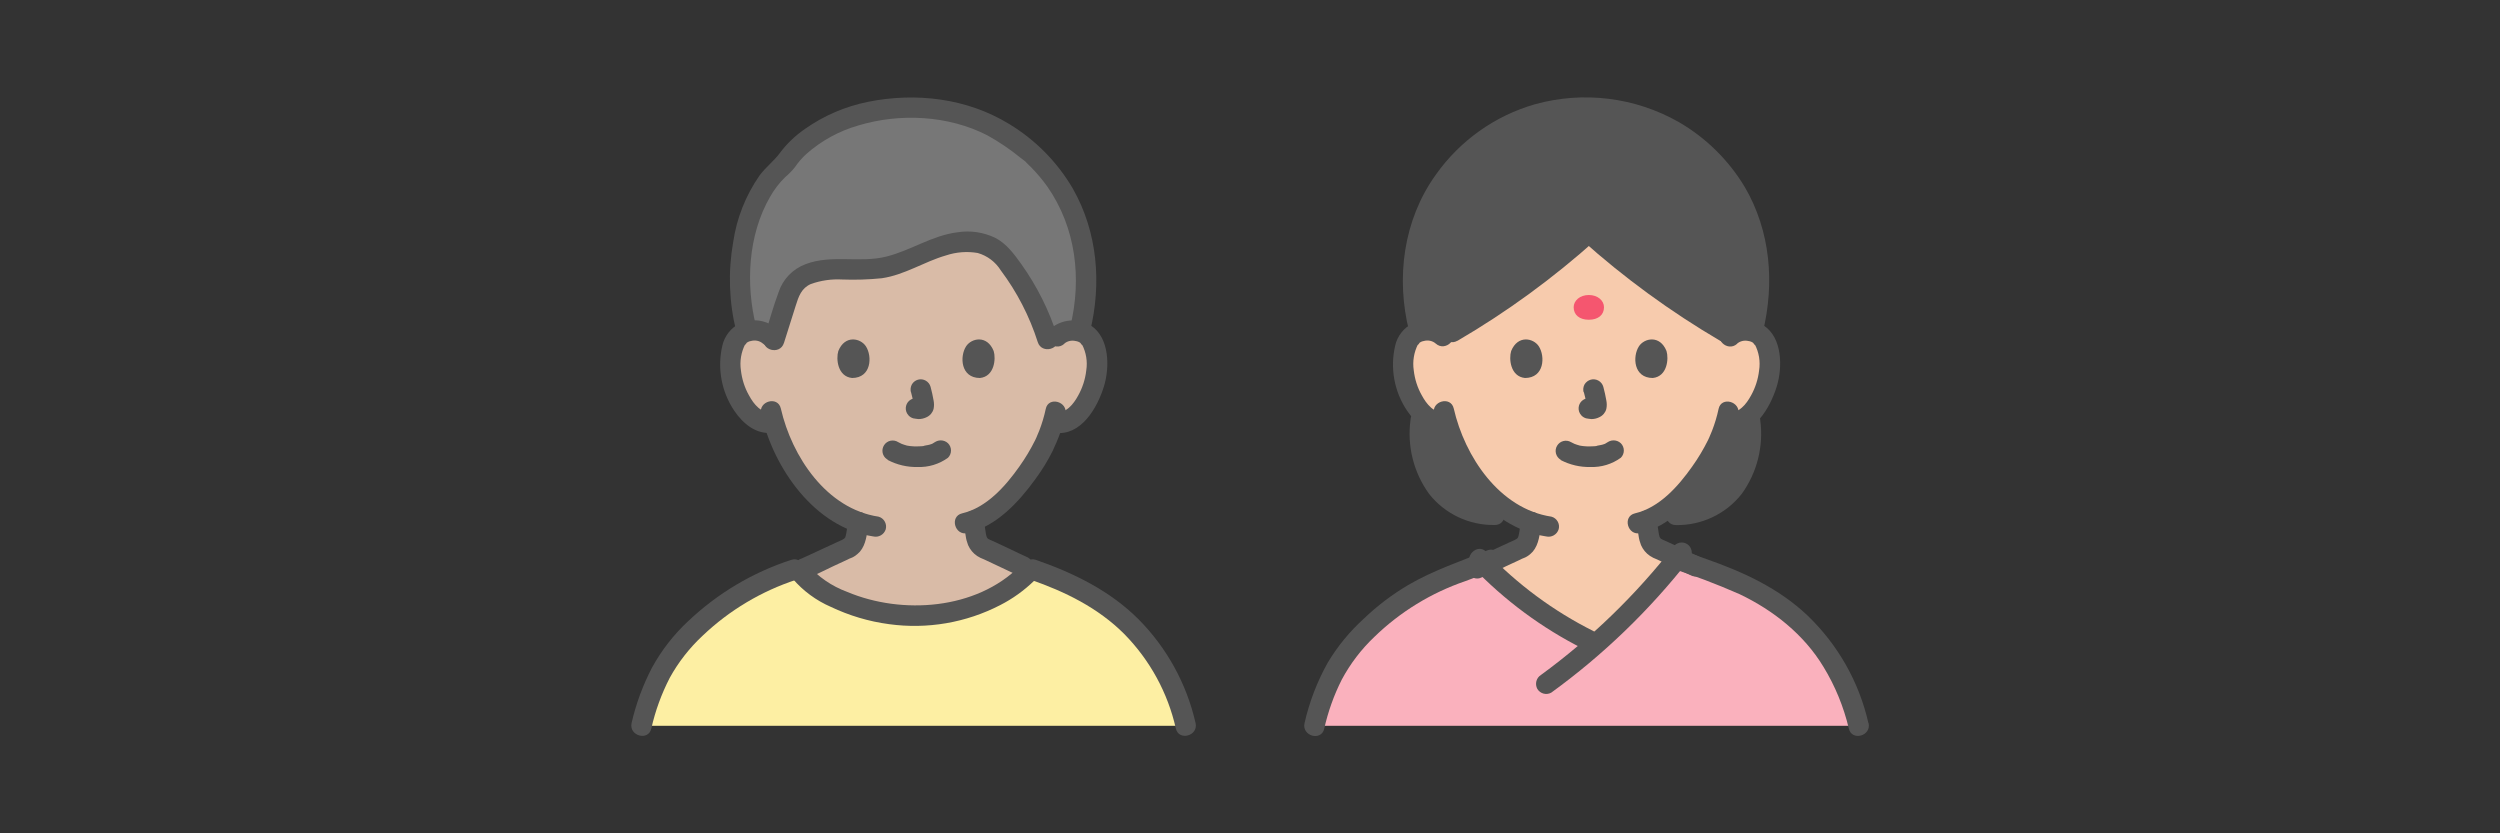 <?xml version="1.0" encoding="UTF-8"?>
<svg id="_レイヤー_1" data-name="レイヤー_1" xmlns="http://www.w3.org/2000/svg" viewBox="0 0 300 100">
  <rect x="0" y="0" width="300" height="100" fill="#333333" stroke="none"/>
  <defs>
    <style>
      .cls-1 {
        fill: #777;
      }

      .cls-2 {
        fill: #d9bba7;
      }

      .cls-3 {
        fill: #fdefa3;
      }

      .cls-4 {
        fill: #f7cbad;
      }

      .cls-5 {
        fill: #f5566f;
      }

      .cls-6 {
        fill: #555;
      }

      .cls-7 {
        fill: #fab1bd;
      }
    </style>
  </defs>
  <g>
    <path class="cls-7" d="M175.67,87.1h-17.95c.56-2.56,2.12-6.78,4.16-9.18,3.79-4.47,7.68-7.31,14.12-9.53l1.96-.8c3.91,4,8.51,7.28,13.57,9.67,3.5-3.09,6.72-6.48,9.64-10.13,1.16.41,3.57,1.26,3.57,1.26,6.44,2.22,10.59,4.88,14.12,9.53,1.94,2.78,3.36,5.89,4.16,9.18h-47.35Z"/>
    <path class="cls-6" d="M201.12,61.77c1.58.05,3.15-.35,4.52-1.16,1.15-.65,2.12-1.59,2.82-2.72,1.35-2.25,1.9-4.9,1.54-7.5l.36-10.91c.58-2.11.83-4.3.75-6.49-.29-6.92-3.3-11.61-6.63-14.62l-2.68-2.06c-7.29-4.69-16.69-4.47-23.75.54-5.19,3.76-8.34,9.72-8.51,16.13-.06,2.19.19,4.38.76,6.49l.2,10.91c-.35,2.6.19,5.25,1.54,7.5.7,1.13,1.66,2.06,2.82,2.72,1.37.8,2.93,1.2,4.52,1.16h21.75Z"/>
    <path class="cls-4" d="M196.53,62.8c4.94-1.1,9.11-8.18,9.78-10,.31-.69.57-1.41.79-2.14l.22.04c.82.11,1.65-.13,2.29-.66,1.15-1.04,1.98-2.38,2.39-3.87.51-1.51.54-3.94-.22-5.26-.46-.8-1.32-1.28-2.24-1.25-.64-.03-1.27.17-1.77.57-6.07-3.57-11.79-7.7-17.09-12.34-4.41,3.96-12.14,9.65-17.45,12.54-.53-.52-1.26-.8-2-.76-.92-.03-1.78.45-2.24,1.25-.76,1.32-.73,3.76-.22,5.26.41,1.49,1.24,2.84,2.39,3.87.69.58,1.6.8,2.47.62.78,2.68,2.1,5.17,3.88,7.33,1.9,2.27,3.92,3.86,6.24,4.67-.04.3-.09.6-.15.91-.18,1.01-.12,1.92-1.53,2.43-.07.02-2.5,1.16-3.89,1.79,3.87,3.91,8.39,7.11,13.37,9.46,3.55-3.14,6.83-6.58,9.77-10.3-1.01-.48-1.99-.94-2.04-.96-1.41-.51-1.35-1.41-1.53-2.43-.06-.36-.12-.73-.16-1.09"/>
    <path class="cls-6" d="M177.57,69.38c1.09-.39,2.14-.96,3.19-1.45.53-.25,1.07-.49,1.6-.74l.21-.1c.22-.1-.14.05-.18.08.27-.16.59-.22.86-.4.25-.15.48-.35.68-.57.76-.9.83-2.11,1-3.23.16-.65-.22-1.32-.86-1.51-.65-.17-1.33.21-1.51.86-.07.49-.16.97-.23,1.45-.02.17-.06.34-.1.51-.03.08-.06.17-.08.26,0,0,.12-.24.06-.14-.03.05-.06.1-.08.15-.06.11-.09.02.07-.08-.04.03-.07.07-.1.11-.03.02-.06.05-.08.08-.08.12.2-.11.06-.05-.09.05-.18.11-.26.16-.22.12.17-.06-.08.04-.19.08-.37.16-.56.25-1.1.51-2.2,1.02-3.3,1.53-.26.12-.53.24-.79.36-.09.04-.19.08-.28.12-.23.1.34-.13.13-.06-.65.18-1.04.86-.86,1.51.18.65.86,1.04,1.51.86h0Z"/>
    <path class="cls-6" d="M196.36,62.47c.07.61.18,1.21.27,1.82.05.39.15.76.29,1.12.23.53.61.99,1.09,1.31.25.16.53.3.81.4.43.17-.33-.15-.08-.04,1,.47,2,.94,2.99,1.41.38.18.77.37,1.15.54.59.32,1.33.13,1.68-.44.33-.59.14-1.33-.44-1.68-.85-.38-1.69-.8-2.54-1.2-.47-.22-.94-.44-1.41-.66-.18-.09-.37-.17-.56-.25-.03-.01-.18-.08-.04-.01s-.16-.09-.2-.11-.08-.06-.13-.08c-.11-.06.1.07.11.08-.03-.03-.06-.06-.1-.09-.12-.12-.05-.15.03.05-.04-.07-.08-.14-.13-.21-.09-.16.05.11.05.13-.02-.06-.04-.12-.06-.17-.05-.17-.09-.34-.11-.52-.03-.2-.06-.39-.09-.59-.03-.16-.05-.31-.08-.47-.01-.07-.02-.15-.03-.22.03.22,0-.03-.01-.11-.02-.67-.56-1.21-1.23-1.23-.6.03-1.31.55-1.23,1.23h0Z"/>
    <path class="cls-6" d="M158.91,87.43c.46-2.04,1.16-4.01,2.1-5.87,1.02-1.91,2.34-3.64,3.91-5.13,3.1-3.01,6.82-5.29,10.91-6.69,1.16-.41,2.29-.91,3.42-1.37.64-.2,1.02-.86.86-1.51-.18-.65-.86-1.04-1.51-.86-3.24,1.33-6.6,2.43-9.63,4.21-1.92,1.14-3.71,2.49-5.32,4.04-1.69,1.53-3.14,3.3-4.31,5.25-1.28,2.28-2.22,4.74-2.8,7.29-.34,1.54,2.02,2.2,2.37.65h0Z"/>
    <path class="cls-6" d="M224.21,86.77c-1.12-4.94-3.68-9.44-7.34-12.94-3.41-3.22-7.62-5.17-12.01-6.71-1.33-.47-2.66-.94-3.98-1.41-1.5-.53-2.14,1.85-.65,2.37,2.9.92,5.75,2,8.54,3.23,4.04,1.93,7.7,4.83,10.04,8.7,1.4,2.29,2.43,4.8,3.05,7.42.35,1.54,2.72.89,2.37-.65h0Z"/>
    <path class="cls-6" d="M187.29,55.21c1.1.57,2.32.86,3.55.83,1.31.05,2.6-.34,3.66-1.11.48-.48.48-1.26,0-1.74-.49-.46-1.25-.46-1.74,0,.42-.33-.01,0-.15.06-.1.05-.38.14,0,0-.1.03-.19.07-.29.1-.26.08-.55.09-.81.18.13-.05.2-.02.02,0-.08,0-.16.01-.24.02-.19.01-.38.02-.57.02-.17,0-.34,0-.51-.02-.08,0-.16-.01-.23-.02-.04,0-.09,0-.13-.01-.1-.01-.06,0,.11.01-.26-.02-.51-.08-.75-.17-.11-.03-.21-.07-.31-.11-.27-.09.26.12.01,0-.13-.06-.26-.12-.38-.19-.58-.35-1.34-.15-1.68.43-.35.58-.15,1.34.43,1.68,0,0,0,0,.01,0h0Z"/>
    <path class="cls-6" d="M190.06,47.05c.16.56.28,1.13.37,1.71l-.04-.33c.01.08.01.16,0,.24l.04-.33s-.01.07-.03.11l.12-.29s-.02.05-.04.07l.19-.25s-.03.04-.06.05l.25-.19s-.09.05-.14.07l.29-.12c-.07.03-.15.05-.23.07l.33-.04c-.07,0-.14,0-.21,0l.33.04c-.08-.01-.16-.03-.24-.04-.16-.05-.33-.06-.49-.02-.16,0-.32.06-.46.15-.59.34-.78,1.1-.44,1.68,0,0,0,0,0,0l.19.25c.15.15.34.26.54.32.21.03.42.08.64.09.34,0,.68-.08.98-.24.4-.19.7-.55.81-.98.07-.34.07-.68,0-1.02-.09-.55-.22-1.09-.36-1.63-.18-.65-.86-1.04-1.51-.86,0,0,0,0,0,0-.31.09-.57.29-.74.56-.16.29-.2.63-.12.95h0Z"/>
    <path class="cls-6" d="M181.34,42.12c-.29.93-.1,3.06,1.66,3.24,2.32-.01,2.44-2.59,1.66-3.8-.64-.99-2.52-1.4-3.32.56Z"/>
    <path class="cls-6" d="M199.98,42.12c.29.93.1,3.06-1.65,3.24-2.32-.01-2.44-2.59-1.66-3.8.64-.99,2.52-1.4,3.31.56Z"/>
    <path class="cls-6" d="M174.03,39.5c-1.24-1.11-3.03-1.38-4.54-.68-1.05.53-1.81,1.51-2.07,2.66-.63,2.69-.11,5.53,1.44,7.82,1.02,1.51,2.62,2.88,4.57,2.62.67-.02,1.21-.56,1.23-1.23,0-.68-.55-1.23-1.23-1.23-1.35.18-2.23-.94-2.82-2.03-.52-.92-.84-1.94-.96-2.99-.16-1.07.02-2.16.51-3.13-.2.32.32-.27.13-.13.16-.14.36-.23.57-.26.5-.14,1.04-.03,1.43.31,1.18,1.05,2.92-.68,1.74-1.74h0Z"/>
    <path class="cls-6" d="M208.45,41.24c.37-.32.88-.43,1.35-.32.24.03.47.12.65.28-.18-.13.32.44.13.13.5.96.68,2.06.51,3.13-.12,1.05-.45,2.07-.96,2.99-.59,1.08-1.47,2.2-2.82,2.03-.68,0-1.23.55-1.23,1.23.02.67.56,1.21,1.23,1.23,3.17.41,5.11-3.01,5.9-5.56.71-2.3.68-5.86-1.57-7.32-1.57-.96-3.57-.77-4.93.46-1.18,1.06.56,2.79,1.74,1.74h0Z"/>
    <path class="cls-6" d="M206.23,49.07c-.19.89-.45,1.76-.78,2.61-.12.31-.2.48-.35.84-.12.31.09-.18-.02.04-.04.08-.07.16-.11.24-.55,1.11-1.19,2.18-1.91,3.19-1.66,2.35-3.93,4.93-6.86,5.61-1.54.36-.89,2.73.65,2.37,3.47-.81,6.13-3.71,8.14-6.48.79-1.07,1.49-2.21,2.08-3.4.12-.26.24-.52.35-.79.13-.32-.1.22.05-.1.09-.21.18-.42.26-.63.37-.92.66-1.87.87-2.85.32-1.54-2.05-2.2-2.37-.65Z"/>
    <path class="cls-6" d="M172.09,49.67c1.49,6.52,6.4,13.63,13.44,14.7.65.16,1.31-.22,1.51-.86.18-.65-.21-1.33-.86-1.51-6.25-.94-10.41-7.21-11.73-12.98-.35-1.54-2.72-.89-2.37.65h0Z"/>
    <path class="cls-6" d="M211.55,39.81c1.42-5.84.91-12.08-2.16-17.34-1.94-3.24-4.67-5.93-7.93-7.82-5.24-2.98-11.45-3.75-17.26-2.14-4.81,1.38-9,4.36-11.89,8.44-3.92,5.44-4.83,12.44-3.2,18.85.39,1.53,2.76.88,2.37-.65-1.43-5.24-.7-10.83,2.01-15.54,2.2-3.69,5.55-6.55,9.54-8.14,5.11-1.96,10.81-1.77,15.77.54,1.51.78,2.93,1.72,4.25,2.79.22.17.45.34.67.51.03.02.18.17.08.07-.15-.14.11.12.14.15.11.11.22.21.33.32.75.73,1.44,1.53,2.05,2.39,3.5,4.93,4.27,11.11,2.85,16.91-.37,1.54,2,2.19,2.37.65h0Z"/>
    <path class="cls-6" d="M174.91,40.89c5.94-3.47,11.5-7.54,16.62-12.13h-1.74c5.12,4.59,10.69,8.65,16.62,12.13,1.37.8,2.61-1.33,1.24-2.12-5.76-3.36-11.16-7.29-16.13-11.74-.49-.46-1.25-.46-1.74,0-4.97,4.45-10.37,8.38-16.13,11.74-1.37.79-.13,2.92,1.24,2.12Z"/>
    <path class="cls-6" d="M208.77,50.4c.38,2.55-.21,5.15-1.64,7.29-1.43,1.86-3.66,2.93-6.01,2.86-1.58.01-1.58,2.47,0,2.46,3.06.05,5.97-1.32,7.87-3.72,1.86-2.56,2.66-5.74,2.24-8.88-.02-.67-.56-1.21-1.23-1.23-.68,0-1.23.55-1.23,1.23h0Z"/>
    <path class="cls-6" d="M169.26,50.4c-.42,3.14.38,6.32,2.24,8.88,1.9,2.4,4.81,3.77,7.87,3.72,1.58.01,1.58-2.45,0-2.46-2.34.07-4.58-.99-6.01-2.86-1.43-2.14-2.02-4.74-1.64-7.29,0-.68-.55-1.23-1.23-1.23-.67.02-1.21.56-1.23,1.23h0Z"/>
    <path class="cls-6" d="M200.93,65.46c-4.59,5.9-9.98,11.12-16.01,15.53-.57.35-.76,1.09-.44,1.68.35.58,1.1.78,1.68.44,6.22-4.51,11.77-9.87,16.51-15.91.46-.49.46-1.25,0-1.74-.48-.48-1.26-.48-1.74,0h0Z"/>
    <path class="cls-6" d="M176.65,67.98c3.85,4.03,8.35,7.37,13.32,9.87,1.41.71,2.66-1.41,1.24-2.12-4.79-2.4-9.13-5.61-12.83-9.49-1.09-1.15-2.83.59-1.74,1.74Z"/>
    <path class="cls-5" d="M190.66,35.4c-1.08,0-1.82.68-1.82,1.47,0,.92.7,1.5,1.82,1.5s1.82-.58,1.82-1.5c0-.8-.75-1.47-1.82-1.47Z"/>
    <path class="cls-6" d="M189.41,25.6c0,.78.03,1.55.03,2.33,0,.33.13.64.36.87.48.48,1.26.48,1.74,0,.23-.23.36-.54.36-.87,0-.78-.03-1.55-.03-2.33,0-.33-.13-.64-.36-.87-.48-.48-1.26-.48-1.74,0,0,0,0,0,0,0-.23.23-.35.54-.36.87Z"/>
  </g>
  <g>
    <path class="cls-2" d="M126.84,40.37c.53-.49,1.23-.74,1.94-.71.92-.03,1.78.45,2.24,1.25.76,1.32.73,3.76.22,5.26-.41,1.49-1.24,2.84-2.39,3.87-.64.53-1.47.77-2.29.66l-.22-.04c-.22.73-.48,1.44-.79,2.13-.62,1.69-4.26,7.91-8.73,9.67.04.37.1.73.16,1.09.18,1.01.12,1.92,1.53,2.43.09.03,4.08,1.93,4.22,1.99l.92.4-.45.45c-1.91,1.93-6.74,5.12-13.72,5.06-5.84-.05-11.51-2.69-13.49-5.29l-.15-.19.63-.22c.27-.09,4.72-2.18,4.81-2.21,1.41-.51,1.35-1.41,1.53-2.43.06-.31.1-.61.15-.9-2.32-.81-4.33-2.4-6.24-4.67-1.78-2.15-3.1-4.65-3.88-7.33-.88.19-1.79-.04-2.47-.61-1.15-1.04-1.98-2.38-2.39-3.87-.51-1.51-.54-3.94.22-5.26.46-.8,1.32-1.28,2.24-1.25.72-.03,1.42.22,1.94.71,0,0-.38-14.74,17.66-14.74,18.53,0,16.76,14.74,16.76,14.74Z"/>
    <path class="cls-1" d="M129.82,28.81c-.89-4.03-3.02-7.68-6.09-10.44l-2.68-2.06c-3.4-2.25-7.4-3.43-11.48-3.37-4.86,0-8.68,1.07-12.11,3.42-1.32.85-2.44,1.98-3.28,3.3-3.2,2.45-5.14,7.33-5.39,13.32-.07,2.3.22,4.59.84,6.8.27-.08.55-.13.84-.13.97-.06,1.89.44,2.38,1.29l1.54-4.88c.22-1.09.84-2.06,1.72-2.73,1.18-.79,2.97-1,4.65-1.02,1.67.07,3.34.02,5-.15,2.25-.36,4.05-1.43,6.03-2.22s4.54-1.33,6.54-.56c1.08.46,2,1.23,2.64,2.21,2.09,2.75,3.69,5.83,4.73,9.12l.17.56.95-.91c.53-.49,1.23-.74,1.94-.71.26,0,.51.04.76.11.63-2.2.9-4.49.82-6.78-.05-1.41-.24-2.81-.54-4.18Z"/>
    <path class="cls-3" d="M76.98,87.1c.56-2.56,2.12-6.78,4.16-9.18,3.89-4.58,7.87-7.45,14.6-9.7,1.68,2.72,7.63,5.63,13.77,5.68,7.7.07,12.78-3.83,14.21-5.61,6.6,2.24,10.82,4.91,14.4,9.63,1.94,2.78,3.36,5.89,4.16,9.18h-65.3Z"/>
    <path class="cls-6" d="M96.83,69.38c1.09-.39,2.14-.96,3.19-1.45.53-.25,1.07-.49,1.6-.74l.21-.1c.22-.1-.14.05-.18.08.27-.16.59-.22.86-.4.25-.16.48-.35.68-.57.76-.9.83-2.11,1-3.23.16-.65-.22-1.32-.86-1.51-.65-.17-1.33.21-1.51.86-.07.49-.16.97-.23,1.45-.02.17-.06.34-.1.51-.03.08-.06.17-.08.26,0,0,.12-.24.06-.14-.03.05-.06.1-.08.15-.06.11-.1.02.07-.08-.04.03-.07.07-.1.11-.03.02-.06.05-.08.08-.08.12.2-.11.06-.05-.09.05-.18.11-.26.16-.22.12.17-.06-.08.04-.19.08-.38.16-.56.25-1.1.51-2.2,1.02-3.3,1.53-.26.12-.53.24-.79.36l-.28.13c-.23.1.34-.13.13-.06-.65.18-1.04.86-.86,1.51.18.65.86,1.04,1.51.86h0Z"/>
    <path class="cls-6" d="M115.61,62.47c.07.61.18,1.21.27,1.82.05.39.15.76.29,1.12.23.53.61.99,1.09,1.31.25.16.53.3.81.4.43.17-.33-.15-.08-.04,1,.47,2,.94,2.99,1.41.38.18.77.37,1.15.54.59.32,1.33.13,1.68-.44.33-.59.14-1.33-.44-1.68-.85-.38-1.69-.8-2.54-1.2-.47-.22-.94-.44-1.41-.66-.18-.09-.37-.17-.56-.25-.03-.01-.18-.08-.04-.01s-.16-.09-.2-.11-.08-.06-.13-.08c-.11-.06.1.07.11.08-.03-.03-.06-.06-.1-.09-.12-.12-.05-.15.03.05-.04-.07-.08-.14-.13-.21-.09-.16.05.11.05.13-.02-.06-.04-.12-.06-.17-.05-.17-.09-.34-.11-.52-.03-.2-.06-.39-.09-.59-.03-.16-.05-.31-.08-.47-.01-.07-.02-.15-.03-.22.03.22,0-.03-.01-.11-.02-.67-.56-1.21-1.23-1.23-.6.03-1.31.55-1.23,1.23h0Z"/>
    <path class="cls-6" d="M94.93,67.19c-4.61,1.5-8.82,4.01-12.34,7.34-1.73,1.61-3.2,3.49-4.34,5.57-1.1,2.11-1.93,4.35-2.46,6.67-.34,1.54,2.02,2.2,2.37.65.47-2.11,1.22-4.16,2.21-6.08,1.04-1.89,2.38-3.6,3.96-5.07,3.21-3.05,7.05-5.34,11.25-6.71,1.49-.52.85-2.89-.65-2.37h0Z"/>
    <path class="cls-6" d="M123.67,69.56c4.14,1.44,8.11,3.38,11.24,6.52,3.08,3.13,5.23,7.06,6.19,11.34.35,1.54,2.72.89,2.37-.65-1.07-4.7-3.43-9-6.82-12.43-3.43-3.44-7.78-5.57-12.32-7.15-1.5-.52-2.14,1.85-.65,2.37h0Z"/>
    <path class="cls-6" d="M122.35,67.96c-5.21,5.2-14.09,5.84-20.68,3.07-1.85-.68-3.5-1.81-4.79-3.3-.48-.48-1.26-.48-1.74,0-.46.49-.46,1.25,0,1.74,1.24,1.44,2.8,2.59,4.55,3.35,2.21,1.05,4.57,1.76,7,2.08,4.58.63,9.24-.17,13.34-2.29,1.49-.76,2.86-1.75,4.06-2.91,1.12-1.12-.61-2.86-1.74-1.74h0Z"/>
    <path class="cls-6" d="M106.55,55.21c1.1.57,2.32.86,3.55.83,1.31.05,2.6-.34,3.66-1.11.48-.48.48-1.26,0-1.74-.49-.46-1.25-.46-1.74,0,.43-.33-.01,0-.15.06-.1.05-.38.14,0,0-.1.03-.19.07-.29.1-.26.08-.55.09-.81.18.13-.05.2-.02.02,0-.08,0-.16.01-.24.02-.19.01-.38.02-.57.02-.17,0-.34,0-.51-.02-.08,0-.16-.01-.23-.02-.04,0-.09,0-.13-.01-.1-.01-.06,0,.11.01-.26-.02-.51-.08-.75-.17-.11-.03-.21-.07-.31-.11-.28-.09.26.12.01,0-.13-.06-.26-.12-.38-.19-.57-.37-1.33-.21-1.7.36-.37.57-.21,1.33.36,1.7.03.02.07.04.1.06Z"/>
    <path class="cls-6" d="M109.32,47.05c.16.56.28,1.13.37,1.71l-.04-.33c.01.08.01.16,0,.24l.04-.33s-.01.07-.03.11l.12-.29s-.02.05-.04.07l.19-.25s-.04.04-.06.05l.25-.19s-.09.05-.14.07l.29-.12c-.07.03-.15.05-.23.07l.33-.04c-.07,0-.14,0-.21,0l.33.04c-.08-.01-.16-.03-.24-.04-.16-.05-.33-.06-.49-.02-.16,0-.32.06-.46.15-.59.34-.78,1.1-.44,1.68,0,0,0,0,0,0l.19.25c.15.15.34.26.54.32.22.03.42.08.64.09.34,0,.68-.08.99-.24.4-.19.7-.55.81-.98.07-.34.07-.68,0-1.02-.09-.55-.22-1.09-.36-1.63-.18-.65-.86-1.04-1.51-.86,0,0,0,0,0,0-.31.09-.57.29-.73.56-.16.29-.2.63-.12.95h0Z"/>
    <path class="cls-6" d="M100.6,42.12c-.29.93-.1,3.06,1.65,3.24,2.32-.01,2.44-2.59,1.66-3.8-.64-.99-2.52-1.4-3.31.56Z"/>
    <path class="cls-6" d="M119.24,42.12c.29.93.1,3.06-1.65,3.24-2.32-.01-2.44-2.59-1.66-3.8.64-.99,2.52-1.4,3.31.56Z"/>
    <path class="cls-6" d="M93.29,39.5c-1.24-1.11-3.03-1.38-4.54-.68-1.05.53-1.81,1.51-2.07,2.66-.63,2.69-.11,5.53,1.44,7.82,1.02,1.51,2.62,2.88,4.57,2.62.67-.02,1.21-.56,1.23-1.23,0-.68-.55-1.23-1.23-1.23-1.35.18-2.23-.94-2.82-2.03-.52-.92-.84-1.94-.96-2.99-.16-1.07.02-2.16.51-3.13-.2.32.31-.27.13-.13.16-.14.36-.23.57-.26.5-.14,1.04-.03,1.43.31,1.18,1.05,2.92-.68,1.74-1.74h0Z"/>
    <path class="cls-6" d="M127.71,41.24c.37-.32.88-.43,1.35-.32.24.03.47.12.65.28-.18-.13.32.44.13.13.5.96.68,2.06.51,3.13-.12,1.05-.45,2.07-.96,2.99-.59,1.08-1.47,2.2-2.82,2.03-.68,0-1.23.55-1.23,1.23.02.67.56,1.21,1.23,1.23,3.17.41,5.11-3.01,5.9-5.56.71-2.3.68-5.86-1.57-7.32-1.57-.96-3.57-.77-4.93.46-1.18,1.06.56,2.79,1.74,1.74h0Z"/>
    <path class="cls-6" d="M125.49,49.07c-.19.89-.45,1.76-.78,2.61-.12.31-.2.48-.35.84-.12.31.09-.18-.02.04-.04.08-.07.16-.11.24-.55,1.11-1.19,2.18-1.91,3.19-1.66,2.35-3.93,4.93-6.86,5.61-1.54.36-.89,2.73.65,2.37,3.47-.81,6.13-3.71,8.14-6.48.79-1.07,1.49-2.21,2.08-3.4.12-.26.24-.52.35-.79.13-.32-.1.22.05-.1.09-.21.18-.42.26-.63.37-.92.66-1.87.87-2.85.32-1.54-2.05-2.2-2.37-.65Z"/>
    <path class="cls-6" d="M91.34,49.67c1.49,6.52,6.4,13.63,13.44,14.7.65.16,1.31-.22,1.51-.86.17-.65-.21-1.33-.86-1.51-6.25-.94-10.41-7.21-11.73-12.98-.35-1.54-2.72-.89-2.37.65Z"/>
    <path class="cls-6" d="M130.8,39.81c1.41-5.78.92-11.93-2.05-17.16-1.86-3.19-4.49-5.86-7.65-7.77-5.05-3.09-11.18-3.82-16.94-2.66-2.72.55-5.29,1.65-7.56,3.25-1.15.79-2.17,1.76-3.01,2.88-.71.97-1.7,1.71-2.43,2.69-1.67,2.39-2.76,5.14-3.18,8.02-.63,3.57-.5,7.23.38,10.75.39,1.53,2.76.88,2.37-.65-1.27-5.04-.97-10.96,1.68-15.54.49-.87,1.1-1.67,1.81-2.36.43-.36.83-.77,1.18-1.21.4-.58.85-1.11,1.37-1.58,1.79-1.58,3.92-2.75,6.22-3.41,5-1.51,10.82-1.22,15.49,1.18,1.41.78,2.75,1.69,4,2.71.19.15.4.29.58.44.12.11-.14-.14.08.1.18.2.4.38.59.58.72.73,1.38,1.52,1.97,2.35,3.41,4.91,4.13,11.01,2.74,16.74-.37,1.54,2,2.19,2.37.65h0Z"/>
    <path class="cls-6" d="M94.07,41.17c.47-1.5.94-3,1.42-4.5.34-1.09.68-2.1,1.82-2.59,1.2-.43,2.48-.61,3.75-.54,1.58.06,3.17.01,4.75-.15,2.76-.4,5.07-1.98,7.71-2.74,1.23-.41,2.54-.51,3.81-.29,1.15.33,2.13,1.07,2.76,2.08,1.95,2.6,3.45,5.51,4.44,8.61.47,1.5,2.85.86,2.37-.65-.99-3.12-2.46-6.07-4.36-8.73-.86-1.2-1.76-2.43-3.11-3.13-1.4-.67-2.97-.91-4.5-.67-3.09.38-5.61,2.18-8.57,2.92-3.17.8-6.58-.28-9.69.91-1.53.57-2.72,1.8-3.23,3.34-.67,1.79-1.17,3.65-1.74,5.47-.48,1.51,1.9,2.16,2.37.65h0Z"/>
  </g>
</svg>
